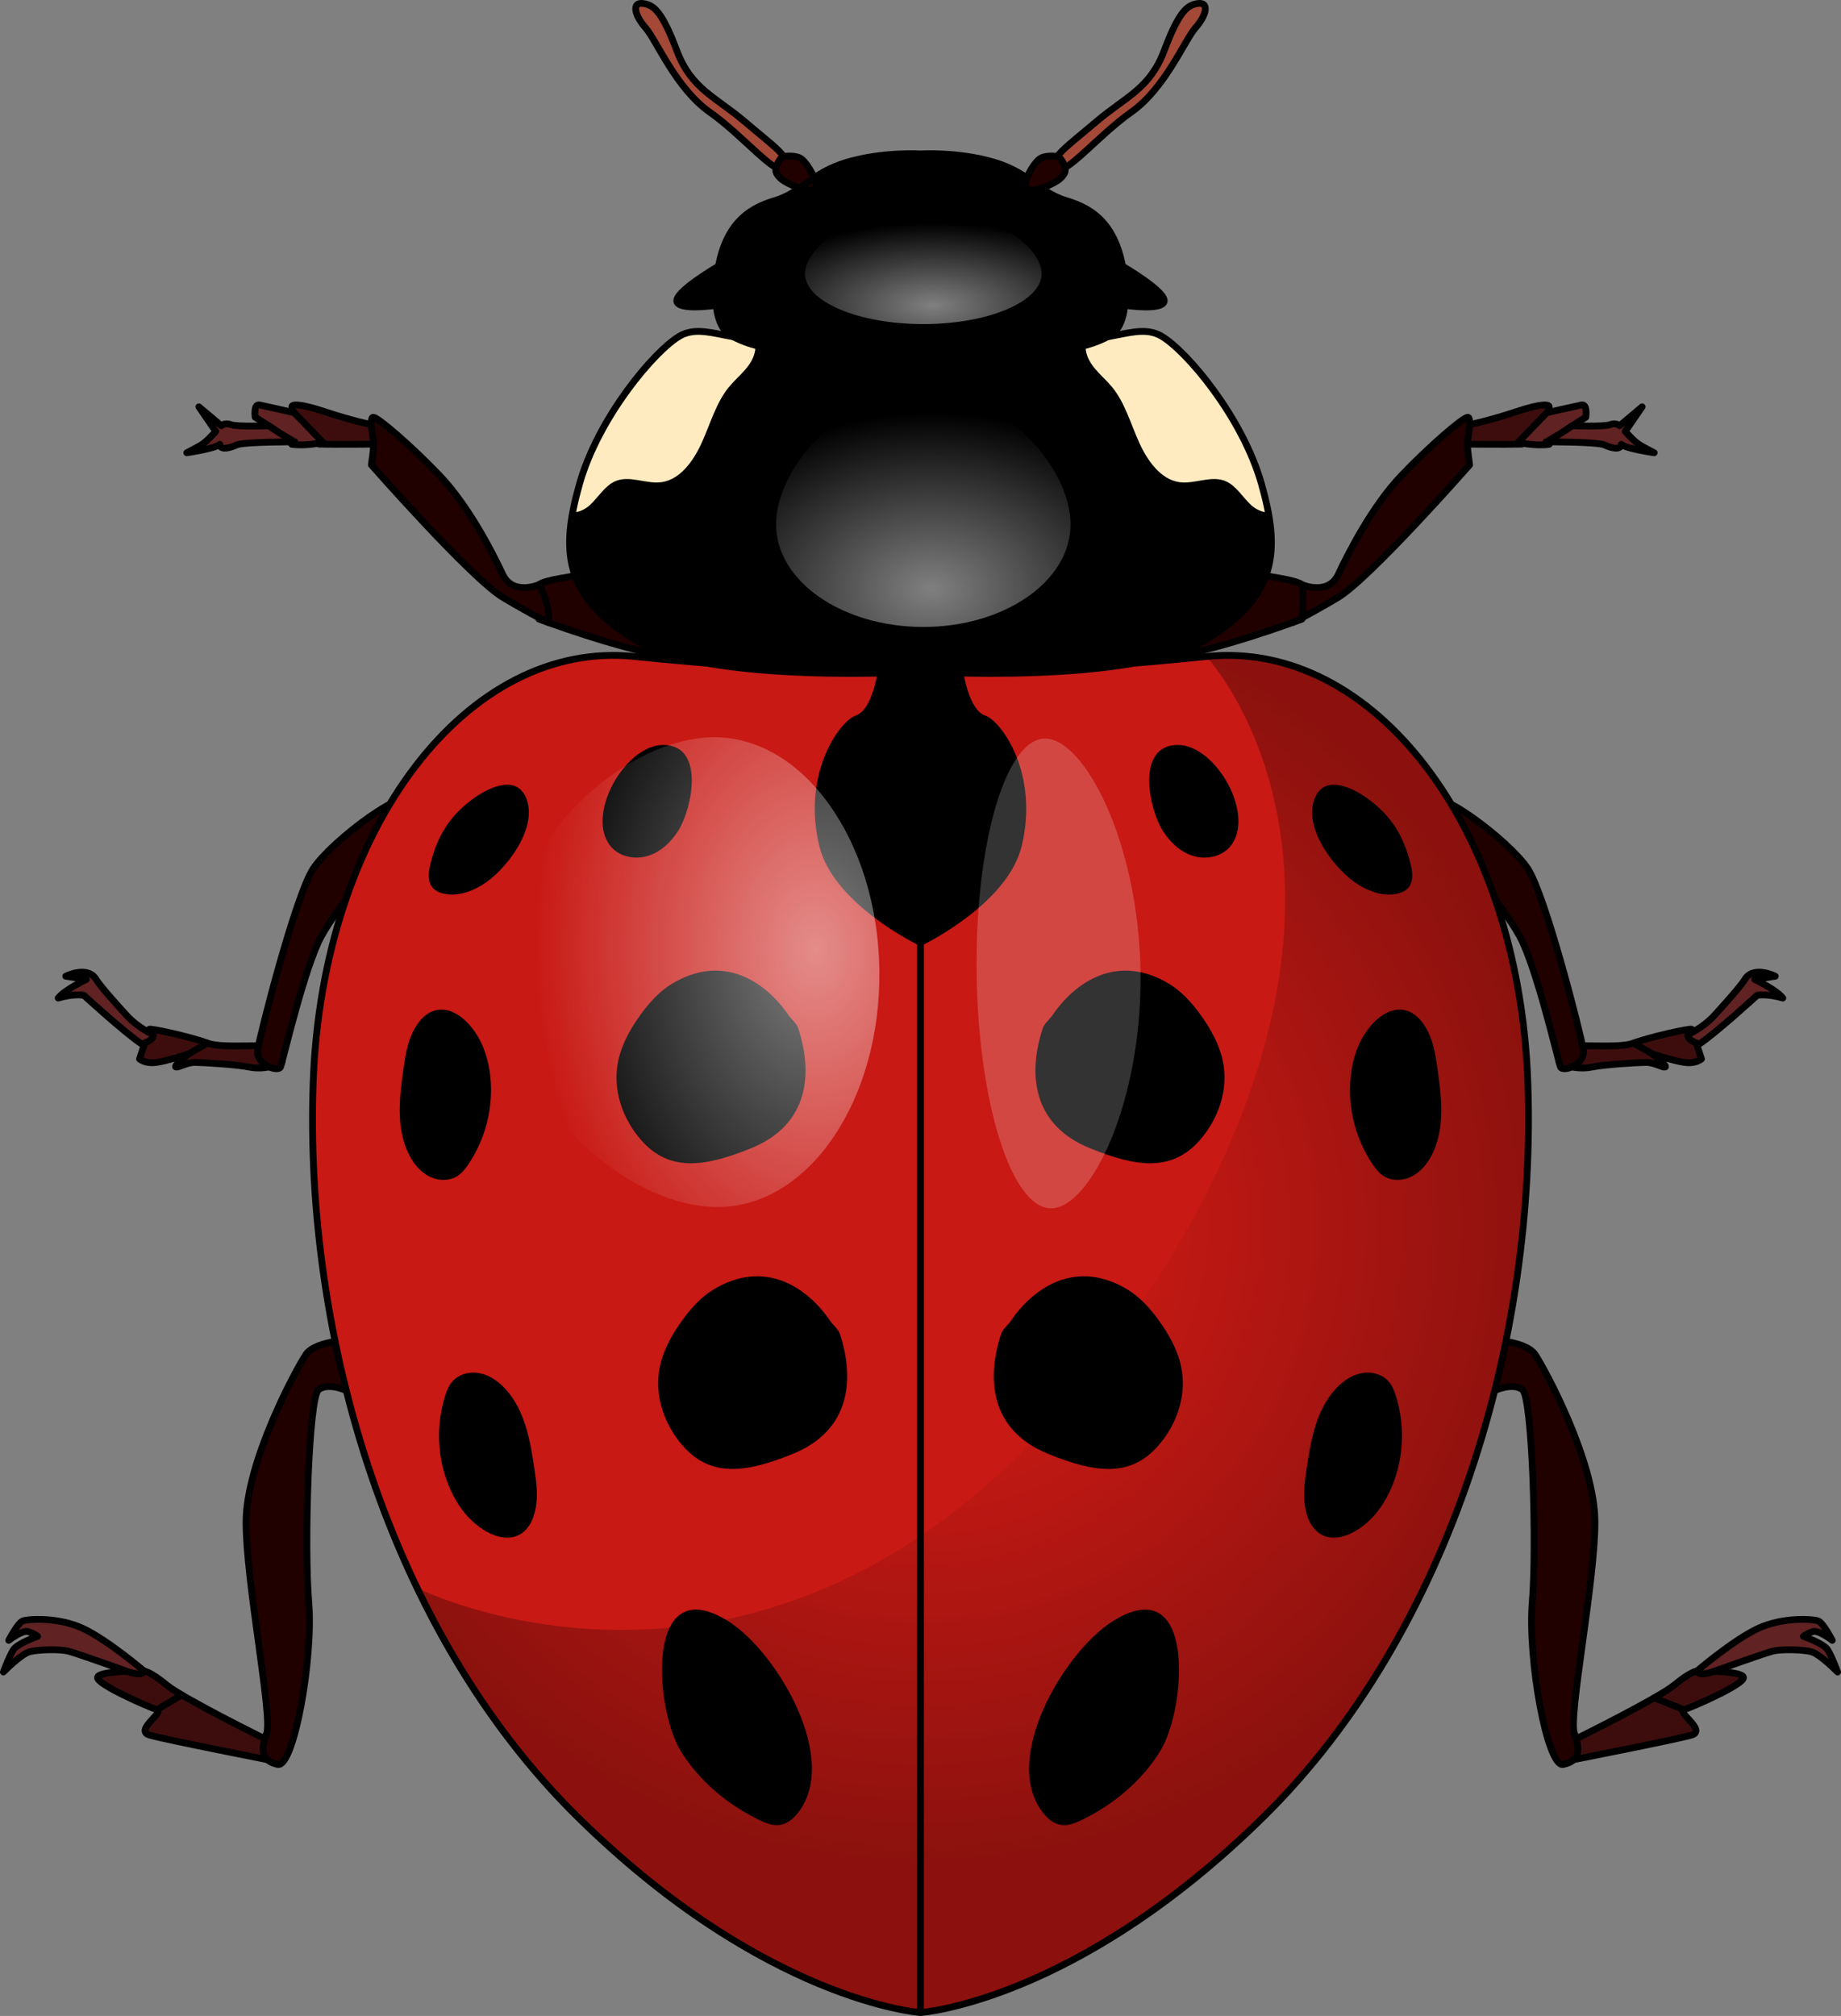 <?xml version="1.0" encoding="utf-8"?>
<!-- Generator: Adobe Illustrator 22.0.0, SVG Export Plug-In . SVG Version: 6.00 Build 0)  -->
<svg version="1.1" id="Layer_1" xmlns="http://www.w3.org/2000/svg" xmlns:xlink="http://www.w3.org/1999/xlink" x="0px" y="0px"
	 width="271.926px" height="297.699px" viewBox="0 0 271.926 297.699" enable-background="new 0 0 271.926 297.699"
	 xml:space="preserve">
<rect x="0" y="0" width="271.926" height="297.699" fill="#808080" stroke="none"/>
<g>
	<path fill="#3D0D0D" stroke="#000000" stroke-linecap="round" stroke-linejoin="round" stroke-miterlimit="10" d="M217.068,62.705
		c0,0,2.783-0.547,6.825-1.891s4.933-1.075,4.933-0.739c0,0.336-0.357,0.874-0.357,0.874s-3.566,3.898-3.685,4.638
		c-2.437,0.067-8.499,0-8.499,0S216.008,64.597,217.068,62.705z"/>
	<path fill="#602222" stroke="#000000" stroke-linecap="round" stroke-linejoin="round" stroke-miterlimit="10" d="M228.469,60.948
		c0,0,4.16-0.95,5.111-1.147s0.654,1.814,0.654,1.814s-4.933,2.955-5.409,4c-2.259,0.306-4.577-0.299-4.577-0.299L228.469,60.948z"
		/>
	<path fill="#602222" stroke="#000000" stroke-linecap="round" stroke-linejoin="round" stroke-miterlimit="10" d="M232.247,62.866
		c0,0,4.602,0.191,5.553-0.158c0.951-0.349,1.426,0.158,1.426,0.158l3.328-2.791l-2.496,3.629c0,0,1.308,1.51,2.14,1.998
		s2.14,1.161,2.14,1.161s-4.22-0.612-4.874-1.247c-0.059,0.911-1.486,0.557-2.496,0.087c-1.01-0.47-8.618-0.452-8.618-0.452
		S229.726,64.582,232.247,62.866z"/>
	<path fill="#3D0D0D" stroke="#000000" stroke-linecap="round" stroke-linejoin="round" stroke-miterlimit="10" d="M54.858,62.705
		c0,0-2.783-0.547-6.825-1.891S43.1,59.739,43.1,60.075c0,0.336,0.357,0.874,0.357,0.874s3.566,3.898,3.685,4.638
		c2.437,0.067,8.499,0,8.499,0S55.917,64.597,54.858,62.705z"/>
	<path fill="#602222" stroke="#000000" stroke-linecap="round" stroke-linejoin="round" stroke-miterlimit="10" d="M43.457,60.948
		c0,0-4.16-0.95-5.111-1.147c-0.951-0.197-0.654,1.814-0.654,1.814s4.933,2.955,5.409,4c2.259,0.306,4.577-0.299,4.577-0.299
		L43.457,60.948z"/>
	<path fill="#602222" stroke="#000000" stroke-linecap="round" stroke-linejoin="round" stroke-miterlimit="10" d="M39.678,62.866
		c0,0-4.602,0.191-5.553-0.158c-0.951-0.349-1.426,0.158-1.426,0.158l-3.328-2.791l2.496,3.629c0,0-1.308,1.51-2.14,1.998
		c-0.832,0.489-2.14,1.161-2.14,1.161s4.22-0.612,4.874-1.247c0.059,0.911,1.486,0.557,2.496,0.087s8.618-0.452,8.618-0.452
		S42.2,64.582,39.678,62.866z"/>
	<path fill="#3D0D0D" stroke="#000000" stroke-linecap="round" stroke-linejoin="round" stroke-miterlimit="10" d="M39.165,256.795
		c0,0-12.192-6.019-14.579-7.996s-3.321-2.043-3.321-2.043s-6.708-0.079-6.864,0.95c-0.156,1.029,7.676,4.427,8.804,4.766
		c1.128,0.339-3.447,3.083-1.098,3.758c2.349,0.675,18.369,3.817,18.369,3.817S41.713,258.073,39.165,256.795z"/>
	<path fill="#602222" stroke="#000000" stroke-linecap="round" stroke-linejoin="round" stroke-miterlimit="10" d="M21.265,246.756
		c0,0-5.257-4.5-8.942-6.252c-3.685-1.753-8.239-1.43-8.975-1.129s-2.057,2.856-2.057,2.856s2.003-1.55,2.849-1.296
		c0.846,0.254,1.418,0.703,1.418,0.703s-2.95,1.02-3.573,1.97S0.5,246.911,0.5,246.911s2.621-2.686,3.915-3.004
		s4.365-0.41,5.679-0.077s8.656,2.971,8.656,2.971S21.107,247.692,21.265,246.756z"/>
	<path fill="#3D0D0D" stroke="#000000" stroke-linecap="round" stroke-linejoin="round" stroke-miterlimit="10" d="M41.63,156.889
		c-1.495,0.814-3.381,1.009-4.97,0.667s-6.605-0.657-7.859-0.667s-2.508,0.841-2.843,0.667s1.923-1.931,1.923-1.931
		s-3.094,1.023-4.766,1.264c-1.672,0.241-2.508-0.512-2.508-0.512s1.378-4.158,1.441-4.378s6.167,1.117,8.592,2.037
		s9.448-0.099,10.368,0.809S41.63,156.889,41.63,156.889z"/>
	<path fill="#602222" stroke="#000000" stroke-linecap="round" stroke-linejoin="round" stroke-miterlimit="10" d="M22.618,152.778
		c0,0-2.215-0.977-3.903-2.82s-3.922-4.35-4.495-5.303c-1.289-2.142-4.512-0.493-4.512-0.493l3.046,0.466
		c0,0-3.217,1.536-4.16,2.756c2.452-0.695,3.792-0.402,3.792-0.402s6.014,5.509,8.544,7.19
		C22.992,153.508,22.618,152.778,22.618,152.778z"/>
	<path fill="#3D0D0D" stroke="#000000" stroke-linecap="round" stroke-linejoin="round" stroke-miterlimit="10" d="M232.761,256.795
		c0,0,12.192-6.019,14.579-7.996c2.388-1.978,3.321-2.043,3.321-2.043s6.708-0.079,6.864,0.95c0.155,1.029-7.676,4.427-8.804,4.766
		c-1.128,0.339,3.447,3.083,1.098,3.758c-2.349,0.675-18.369,3.817-18.369,3.817S230.212,258.073,232.761,256.795z"/>
	<path fill="#602222" stroke="#000000" stroke-linecap="round" stroke-linejoin="round" stroke-miterlimit="10" d="M250.661,246.756
		c0,0,5.257-4.5,8.942-6.252c3.685-1.753,8.239-1.43,8.975-1.129s2.057,2.856,2.057,2.856s-2.003-1.55-2.849-1.296
		c-0.846,0.254-1.418,0.703-1.418,0.703s2.95,1.02,3.573,1.97c0.624,0.95,1.485,3.304,1.485,3.304s-2.621-2.686-3.915-3.004
		s-4.365-0.41-5.679-0.077s-8.656,2.971-8.656,2.971S250.819,247.692,250.661,246.756z"/>
	<path fill="#3D0D0D" stroke="#000000" stroke-linecap="round" stroke-linejoin="round" stroke-miterlimit="10" d="M230.295,156.889
		c1.495,0.814,3.381,1.009,4.97,0.667s6.605-0.657,7.859-0.667c1.254-0.01,2.508,0.841,2.843,0.667s-1.923-1.931-1.923-1.931
		s3.094,1.023,4.766,1.264c1.672,0.241,2.508-0.512,2.508-0.512s-1.378-4.158-1.441-4.378s-6.167,1.117-8.592,2.037
		s-9.448-0.099-10.368,0.809S230.295,156.889,230.295,156.889z"/>
	<path fill="#602222" stroke="#000000" stroke-linecap="round" stroke-linejoin="round" stroke-miterlimit="10" d="M249.307,152.778
		c0,0,2.215-0.977,3.903-2.82s3.922-4.35,4.495-5.303c1.289-2.142,4.512-0.493,4.512-0.493l-3.046,0.466c0,0,3.217,1.536,4.16,2.756
		c-2.452-0.695-3.792-0.402-3.792-0.402s-6.014,5.509-8.544,7.19C248.934,153.508,249.307,152.778,249.307,152.778z"/>
	<path stroke="#000000" stroke-linecap="round" stroke-linejoin="round" stroke-miterlimit="10" d="M106.128,39.308
		c0,0-6.841,3.962-6.113,5.334s6.958,0.274,6.958,0.274L106.128,39.308z"/>
	<path stroke="#000000" stroke-linecap="round" stroke-linejoin="round" stroke-miterlimit="10" d="M165.797,39.308
		c0,0,6.841,3.962,6.113,5.334s-6.958,0.274-6.958,0.274L165.797,39.308z"/>
	<path d="M166.07,41.145c-0.857-7.754-4.462-10.298-8.552-11.509c-4.09-1.212-5.376-4.119-10.732-5.694
		c-5.357-1.575-10.824-1.211-10.824-1.211s-5.467-0.363-10.824,1.211c-5.357,1.575-6.642,4.483-10.732,5.694
		c-4.09,1.211-7.694,3.756-8.552,11.509c-0.857,7.754,2.45,8.584,2.45,8.584c11.342,5.919,27.658-3.496,27.658-3.496
		s16.316,9.415,27.657,3.496C163.62,49.729,166.927,48.898,166.07,41.145z"/>
	<path fill="#210000" stroke="#000000" stroke-linecap="round" stroke-linejoin="round" stroke-miterlimit="10" d="M192.318,86.333
		c0,0,3.857,1.687,5.357-1.519c1.5-3.206,5.035-10.111,9.32-14.594s8.999-8.48,9.749-8.602c0.75-0.121,0,3.15,0,3.998
		c0,0.848,0.333,3.029,0.333,3.029s-14.796,16.84-19.51,19.626s-6.636,3.657-6.636,3.657S190.496,89.605,192.318,86.333z"/>
	<path fill="#210000" stroke="#000000" stroke-linecap="round" stroke-linejoin="round" stroke-miterlimit="10" d="M186.211,84.88
		c0.749,0.208,5.249,0.727,6.107,1.454c0.321,2.544,0,5.088,0,5.088s-13.076,4.93-20.353,5.681
		C174.962,83.184,186.211,84.88,186.211,84.88z"/>
	<path fill="#210000" stroke="#000000" stroke-linecap="round" stroke-linejoin="round" stroke-miterlimit="10" d="M85.715,84.88
		c-0.749,0.208-5.249,0.727-6.107,1.454c-0.321,2.544,0,5.088,0,5.088s13.076,4.93,20.353,5.681
		C96.963,83.184,85.715,84.88,85.715,84.88z"/>
	<path fill="#210000" stroke="#000000" stroke-linecap="round" stroke-linejoin="round" stroke-miterlimit="10" d="M79.608,86.333
		c0,0-3.857,1.687-5.357-1.519c-1.5-3.206-5.035-10.111-9.32-14.594s-8.999-8.48-9.749-8.602c-0.75-0.121,0,3.15,0,3.998
		c0,0.848-0.333,3.029-0.333,3.029s14.796,16.84,19.51,19.626c4.714,2.786,6.636,3.657,6.636,3.657S81.429,89.605,79.608,86.333z"/>
	<path d="M186.318,71.432c-2.786-9.813-11.034-19.626-14.784-21.807s-8.356,1.696-14.891,0c-6.535-1.696-12.97-3.392-20.68-3.392
		c-7.71,0-14.145,1.696-20.68,3.392c-6.535,1.696-11.142-2.181-14.891,0S88.393,61.619,85.607,71.432s-2.464,16.597,8.356,23.14
		s41.999,4.603,41.999,4.603s31.179,1.939,41.999-4.603S189.104,81.245,186.318,71.432z"/>
	<path fill="#FFEBBF" d="M97.75,71.197c2.735-0.401,4.713-3.156,5.957-5.939c1.244-2.783,2.104-5.874,3.995-8.145
		c1.432-1.721,3.504-3.097,3.846-5.429c0.08-0.547,0.04-1.095-0.077-1.626c-4.587-0.088-8.105-2.162-11.079-0.432
		c-3.75,2.181-11.999,11.994-14.784,21.807c-0.421,1.482-0.769,2.894-1.022,4.247c0.897-0.005,1.882-0.472,2.589-1.138
		c1.225-1.155,2.163-2.783,3.644-3.453C92.984,70.108,95.435,71.536,97.75,71.197z"/>
	<path fill="#FFEBBF" d="M174.176,71.197c-2.735-0.401-4.713-3.156-5.957-5.939c-1.244-2.783-2.104-5.874-3.995-8.145
		c-1.432-1.721-3.504-3.097-3.846-5.429c-0.08-0.547-0.04-1.095,0.077-1.626c4.587-0.088,8.105-2.162,11.079-0.432
		c3.75,2.181,11.999,11.994,14.784,21.807c0.421,1.482,0.769,2.894,1.022,4.247c-0.897-0.005-1.882-0.472-2.589-1.138
		c-1.225-1.155-2.163-2.783-3.644-3.453C178.941,70.108,176.49,71.536,174.176,71.197z"/>
	<path fill="#210000" stroke="#000000" stroke-linecap="round" stroke-linejoin="round" stroke-miterlimit="10" d="M53.208,197.778
		c0,0-6.501-0.032-8.023,2.243c-1.522,2.275-8.812,15.811-8.843,24.684c-0.03,8.873,3.96,28.716,3.037,31.263
		c-0.922,2.547-0.764,4.041,1.625,4.592c2.39,0.551,5.3-15.664,4.604-23.956c-0.696-8.292-0.022-30.295,1.459-31.395
		c1.482-1.1,4.116,0.154,4.116,0.154L53.208,197.778z"/>
	<path fill="#210000" stroke="#000000" stroke-linecap="round" stroke-linejoin="round" stroke-miterlimit="10" d="M61.472,118.324
		c-0.92-2.974-12.572,5.907-15.21,9.948c-2.639,4.041-7.875,24.584-8.203,26.773s3.039,3.336,3.376,2.51
		c0.337-0.826,3.523-14.762,6.062-19.348c2.539-4.586,9.093-12.292,9.093-12.292S62.632,122.074,61.472,118.324z"/>
	<path fill="#210000" stroke="#000000" stroke-linecap="round" stroke-linejoin="round" stroke-miterlimit="10" d="M218.718,197.778
		c0,0,6.501-0.032,8.024,2.243c1.522,2.275,8.812,15.811,8.843,24.684c0.03,8.873-3.96,28.716-3.037,31.263
		c0.922,2.547,0.764,4.041-1.625,4.592c-2.39,0.551-5.3-15.664-4.604-23.956c0.696-8.292,0.022-30.295-1.459-31.395
		c-1.482-1.1-4.116,0.154-4.116,0.154L218.718,197.778z"/>
	<path fill="#210000" stroke="#000000" stroke-linecap="round" stroke-linejoin="round" stroke-miterlimit="10" d="M210.453,118.324
		c0.92-2.974,12.572,5.907,15.21,9.948c2.639,4.041,7.875,24.584,8.203,26.773s-3.039,3.336-3.376,2.51
		c-0.337-0.826-3.523-14.762-6.062-19.348c-2.539-4.586-9.093-12.292-9.093-12.292S209.293,122.074,210.453,118.324z"/>
	<path fill="#C81914" d="M93.733,96.947c-24.581-2.576-46.099,25.112-47.473,62.78c-1.375,37.668,11.231,81.131,38.964,108.497
		s50.739,28.975,50.739,28.975V99.174C135.963,99.174,118.315,99.522,93.733,96.947z"/>
	<radialGradient id="SVGID_1_" cx="136.157" cy="180.884" r="107.002" gradientUnits="userSpaceOnUse">
		<stop  offset="0.253" style="stop-color:#000000;stop-opacity:0"/>
		<stop  offset="0.874" style="stop-color:#000000"/>
	</radialGradient>
	<path opacity="0.3" fill="url(#SVGID_1_)" d="M61.621,234.507c6.049,12.584,13.896,24.138,23.603,33.717
		c27.733,27.366,50.739,28.975,50.739,28.975v-70.366C97.658,252.639,61.64,234.517,61.621,234.507z"/>
	<path fill="none" stroke="#000000" stroke-linecap="round" stroke-linejoin="round" stroke-miterlimit="10" d="M93.733,96.947
		c-24.581-2.576-46.099,25.112-47.473,62.78c-1.375,37.668,11.231,81.131,38.964,108.497s50.739,28.975,50.739,28.975V99.174
		C135.963,99.174,118.315,99.522,93.733,96.947z"/>
	<path fill="#A44937" stroke="#000000" stroke-linecap="round" stroke-linejoin="round" stroke-miterlimit="10" d="M115.926,24.789
		c0.953-1.503-1.474-3.029-5.879-6.784s-7.941-4.846-10.083-10.54s-3.358-6.617-4.714-6.906c-2.106-0.448-1.515,1.721,0.092,3.538
		s4.482,8.94,9.48,12.453C109.819,20.065,114.911,26.39,115.926,24.789z"/>
	<path fill="#210000" stroke="#000000" stroke-linecap="round" stroke-linejoin="round" stroke-miterlimit="10" d="M115.746,23.115
		c0,0,1.807-0.325,2.7,0.41c0.893,0.734,2.517,3.397,1.84,4.285c-0.677,0.888-4.114-0.673-4.925-1.408s-0.845-1.178-0.747-1.645
		C114.711,24.29,115.262,23.171,115.746,23.115z"/>
	<path d="M129.589,99.443c0,0-0.794,5.428-3.176,6.222c-2.382,0.794-7.997,8.57-5.395,19.276
		c2.122,8.732,14.944,14.782,14.944,14.782v-40.28H129.589z"/>
	<path d="M116.438,149.874c-3.387-4.95-9.664-9.154-17.217-4.579c-1.84,1.114-3.353,2.805-4.649,4.601
		c-1.468,2.034-2.724,4.294-3.243,6.703c-0.945,4.386,0.706,8.704,3.355,11.741c4.161,4.771,9.423,3.991,16.254,1.222
		c8.616-3.493,9.137-11.146,6.962-17.718C117.656,151.105,116.919,150.577,116.438,149.874z"/>
	<path d="M60.771,152.854c-0.666,1.543-0.92,3.228-1.161,4.892c-0.618,4.27-1.145,8.849,0.779,12.711
		c0.662,1.33,1.637,2.551,2.953,3.239c1.316,0.688,3.006,0.763,4.25-0.049c0.655-0.428,1.147-1.062,1.586-1.71
		c2.528-3.731,3.702-8.359,3.258-12.845c-0.239-2.421-0.957-4.835-2.367-6.817C67.055,148.037,62.942,147.828,60.771,152.854z"/>
	<path d="M122.591,195.014c-3.387-4.95-9.664-9.154-17.217-4.579c-1.84,1.114-3.353,2.805-4.649,4.601
		c-1.468,2.034-2.724,4.294-3.243,6.703c-0.945,4.386,0.706,8.704,3.355,11.741c4.161,4.771,9.423,3.991,16.254,1.222
		c8.616-3.493,9.137-11.146,6.962-17.718C123.809,196.245,123.072,195.717,122.591,195.014z"/>
	<path d="M79.223,222.042c0.202-1.669-0.033-3.357-0.273-5.021c-0.618-4.27-1.411-8.81-4.351-11.968
		c-1.012-1.087-2.293-1.982-3.75-2.269c-1.458-0.287-3.099,0.12-4.062,1.252c-0.507,0.596-0.798,1.344-1.036,2.089
		c-1.366,4.295-1.18,9.066,0.517,13.241c0.916,2.254,2.288,4.365,4.202,5.867C74.563,228.443,78.567,227.477,79.223,222.042z"/>
	<path d="M90.311,125.103c1.318,1.48,3.591,1.872,5.477,1.261c1.886-0.611,3.399-2.081,4.441-3.768
		c2.001-3.241,3.942-12.523-2.227-12.587C92.295,109.949,86.296,120.594,90.311,125.103z"/>
	<path d="M63.584,127.531c-0.318,1.249-0.481,2.747,0.42,3.668c0.377,0.386,0.894,0.607,1.418,0.738
		c1.935,0.484,3.993-0.172,5.705-1.195c3.455-2.065,8.195-8.152,6.705-12.584c-1.284-3.818-5.342-2.044-7.696-0.383
		C66.546,120.308,64.68,123.228,63.584,127.531z"/>
	<path d="M100.593,258.652c2.742,4.402,6.888,7.849,11.557,10.109c0.945,0.457,1.974,0.878,3.014,0.733
		c0.983-0.137,1.836-0.77,2.481-1.525c6.703-7.858-2.842-23.956-9.984-28.498C95.201,231.548,96.62,252.274,100.593,258.652z"/>
	<path fill="none" stroke="#000000" stroke-linecap="round" stroke-linejoin="round" stroke-miterlimit="10" d="M117.53,33.864
		c-0.001,0.173,0.006,0.362,0.104,0.495c0.104,0.142,0.28,0.18,0.441,0.209c0.621,0.112,1.309,0.209,1.833-0.184
		c0.418-0.313,0.653-0.889,1.099-1.149c0.421-0.246,0.928-0.153,1.395-0.24c0.524-0.097,0.993-0.42,1.427-0.766
		c2.57-2.047,0.249-5.244-2.23-4.063c-0.881,0.419-2.106,1.345-2.891,1.933C117.593,30.934,117.538,32.236,117.53,33.864z"/>
	<path fill="#C81914" d="M178.193,96.947c24.581-2.576,46.099,25.112,47.473,62.78c1.375,37.668-11.231,81.131-38.964,108.497
		s-50.739,28.975-50.739,28.975V99.174C135.963,99.174,153.611,99.522,178.193,96.947z"/>
	<radialGradient id="SVGID_2_" cx="136.157" cy="180.884" r="107.002" gradientUnits="userSpaceOnUse">
		<stop  offset="0.253" style="stop-color:#000000;stop-opacity:0"/>
		<stop  offset="0.874" style="stop-color:#000000"/>
	</radialGradient>
	<path opacity="0.3" fill="url(#SVGID_2_)" d="M164.952,197.778c-9.445,13.175-19.291,22.522-28.989,29.056v70.366
		c0,0,23.006-1.61,50.739-28.975s40.339-70.829,38.964-108.497c-1.256-34.411-19.324-60.478-41.179-62.768l-6.295-0.012
		C178.192,96.947,211.708,132.558,164.952,197.778z"/>
	<path fill="none" stroke="#000000" stroke-linecap="round" stroke-linejoin="round" stroke-miterlimit="10" d="M178.193,96.947
		c24.581-2.576,46.099,25.112,47.473,62.78c1.375,37.668-11.231,81.131-38.964,108.497s-50.739,28.975-50.739,28.975V99.174
		C135.963,99.174,153.611,99.522,178.193,96.947z"/>
	<path fill="none" stroke="#000000" stroke-linecap="round" stroke-linejoin="round" stroke-miterlimit="10" d="M186.318,71.432
		c-2.786-9.813-11.034-19.626-14.784-21.807s-8.356,1.696-14.891,0c-6.535-1.696-12.97-3.392-20.68-3.392
		c-7.71,0-14.145,1.696-20.68,3.392c-6.535,1.696-11.142-2.181-14.891,0S88.393,61.619,85.607,71.432s-2.464,16.597,8.356,23.14
		s41.999,4.603,41.999,4.603s31.179,1.939,41.999-4.603S189.104,81.245,186.318,71.432z"/>
	<path fill="none" stroke="#000000" stroke-linecap="round" stroke-linejoin="round" stroke-miterlimit="10" d="M166.07,41.145
		c-0.857-7.754-4.462-10.298-8.552-11.509c-4.09-1.212-5.376-4.119-10.732-5.694c-5.357-1.575-10.824-1.211-10.824-1.211
		s-5.467-0.363-10.824,1.211c-5.357,1.575-6.642,4.483-10.732,5.694c-4.09,1.211-7.694,3.756-8.552,11.509
		c-0.857,7.754,2.45,8.584,2.45,8.584c11.342,5.919,27.658-3.496,27.658-3.496s16.316,9.415,27.657,3.496
		C163.62,49.729,166.927,48.898,166.07,41.145z"/>
	<path fill="#A44937" stroke="#000000" stroke-linecap="round" stroke-linejoin="round" stroke-miterlimit="10" d="M156,24.789
		c-0.953-1.503,1.474-3.029,5.879-6.784s7.941-4.846,10.083-10.54s3.358-6.617,4.714-6.906c2.106-0.448,1.515,1.721-0.092,3.538
		c-1.607,1.817-4.482,8.94-9.48,12.453S157.015,26.39,156,24.789z"/>
	<path fill="#210000" stroke="#000000" stroke-linecap="round" stroke-linejoin="round" stroke-miterlimit="10" d="M156.18,23.115
		c0,0-1.807-0.325-2.7,0.41c-0.893,0.734-2.517,3.397-1.84,4.285c0.677,0.888,4.114-0.673,4.925-1.408s0.845-1.178,0.747-1.645
		C157.215,24.29,156.664,23.171,156.18,23.115z"/>
	<path d="M142.336,99.443c0,0,0.794,5.428,3.176,6.222c2.382,0.794,7.997,8.57,5.395,19.276
		c-2.122,8.732-14.944,14.782-14.944,14.782v-40.28H142.336z"/>
	<path d="M155.487,149.874c3.387-4.95,9.664-9.154,17.217-4.579c1.84,1.114,3.353,2.805,4.649,4.601
		c1.468,2.034,2.724,4.294,3.243,6.703c0.945,4.386-0.706,8.704-3.355,11.741c-4.161,4.771-9.423,3.991-16.254,1.222
		c-8.616-3.493-9.137-11.146-6.962-17.718C154.27,151.105,155.007,150.577,155.487,149.874z"/>
	<path d="M211.154,152.854c0.667,1.543,0.92,3.228,1.161,4.892c0.618,4.27,1.145,8.849-0.779,12.711
		c-0.662,1.33-1.637,2.551-2.953,3.239c-1.316,0.688-3.006,0.763-4.25-0.049c-0.655-0.428-1.147-1.062-1.586-1.71
		c-2.528-3.731-3.702-8.359-3.258-12.845c0.239-2.421,0.957-4.835,2.367-6.817C204.871,148.037,208.984,147.828,211.154,152.854z"/>
	<path d="M149.334,195.014c3.387-4.95,9.664-9.154,17.217-4.579c1.84,1.114,3.353,2.805,4.649,4.601
		c1.468,2.034,2.724,4.294,3.243,6.703c0.945,4.386-0.706,8.704-3.355,11.741c-4.161,4.771-9.423,3.991-16.254,1.222
		c-8.616-3.493-9.137-11.146-6.962-17.718C148.117,196.245,148.853,195.717,149.334,195.014z"/>
	<path d="M192.702,222.042c-0.202-1.669,0.033-3.357,0.273-5.021c0.618-4.27,1.411-8.81,4.351-11.968
		c1.012-1.087,2.293-1.982,3.75-2.269c1.458-0.287,3.099,0.12,4.062,1.252c0.507,0.596,0.798,1.344,1.036,2.089
		c1.366,4.295,1.18,9.066-0.517,13.241c-0.916,2.254-2.288,4.365-4.202,5.867C197.363,228.443,193.359,227.477,192.702,222.042z"/>
	<path d="M181.615,125.103c-1.318,1.48-3.591,1.872-5.477,1.261c-1.886-0.611-3.399-2.081-4.441-3.768
		c-2.001-3.241-3.942-12.523,2.227-12.587C179.631,109.949,185.63,120.594,181.615,125.103z"/>
	<path d="M208.342,127.531c0.318,1.249,0.481,2.747-0.42,3.668c-0.377,0.386-0.894,0.607-1.418,0.738
		c-1.935,0.484-3.993-0.172-5.705-1.195c-3.455-2.065-8.195-8.152-6.705-12.584c1.284-3.818,5.342-2.044,7.696-0.383
		C205.38,120.308,207.246,123.228,208.342,127.531z"/>
	<path d="M171.333,258.652c-2.742,4.402-6.888,7.849-11.557,10.109c-0.945,0.457-1.974,0.878-3.014,0.733
		c-0.983-0.137-1.836-0.77-2.481-1.525c-6.703-7.858,2.842-23.956,9.984-28.498C176.725,231.548,175.306,252.274,171.333,258.652z"
		/>
	<path fill="none" stroke="#000000" stroke-linecap="round" stroke-linejoin="round" stroke-miterlimit="10" d="M154.395,33.864
		c0.001,0.173-0.006,0.362-0.104,0.495c-0.104,0.142-0.28,0.18-0.441,0.209c-0.621,0.112-1.309,0.209-1.833-0.184
		c-0.418-0.313-0.653-0.889-1.099-1.149c-0.421-0.246-0.928-0.153-1.395-0.24c-0.524-0.097-0.993-0.42-1.427-0.766
		c-2.57-2.047-0.249-5.244,2.23-4.063c0.881,0.419,2.106,1.345,2.891,1.933C154.333,30.934,154.387,32.236,154.395,33.864z"/>
	
		<radialGradient id="SVGID_3_" cx="2245.59" cy="87.009" r="26.093" gradientTransform="matrix(1.437 0 0 1 -3089.339 0)" gradientUnits="userSpaceOnUse">
		<stop  offset="0" style="stop-color:#FFFFFF"/>
		<stop  offset="1" style="stop-color:#FFFFFF;stop-opacity:0"/>
	</radialGradient>
	<path opacity="0.5" fill="url(#SVGID_3_)" d="M158.127,77.446c0,8.36-9.737,15.138-21.748,15.138s-21.748-6.777-21.748-15.138
		s9.737-19.61,21.748-19.61S158.127,69.086,158.127,77.446z"/>
	
		<radialGradient id="SVGID_4_" cx="5390.059" cy="-9328.56" r="41.617" gradientTransform="matrix(-0.02 -1.437 1 -0.014 9556.828 7755.34)" gradientUnits="userSpaceOnUse">
		<stop  offset="0" style="stop-color:#FFFFFF"/>
		<stop  offset="1" style="stop-color:#FFFFFF;stop-opacity:0"/>
	</radialGradient>
	<path opacity="0.5" fill="url(#SVGID_4_)" d="M105.26,108.872c13.333-0.186,24.359,15.192,24.627,34.348
		c0.268,19.156-10.324,34.836-23.657,35.023S74.738,163.15,74.47,143.994S91.927,109.058,105.26,108.872z"/>
	<path opacity="0.2" fill="#FFFFFF" d="M155.286,178.432c-5.824,0.081-10.761-15.382-11.029-34.538
		c-0.268-19.156,4.236-34.751,10.06-34.833c5.824-0.081,13.877,15.338,14.144,34.494S161.11,178.351,155.286,178.432z"/>
	
		<radialGradient id="SVGID_5_" cx="2245.759" cy="1638.522" r="19.808" gradientTransform="matrix(1.437 0 0 0.613 -3089.339 -959.332)" gradientUnits="userSpaceOnUse">
		<stop  offset="0" style="stop-color:#FFFFFF"/>
		<stop  offset="1" style="stop-color:#FFFFFF;stop-opacity:0"/>
	</radialGradient>
	<path opacity="0.5" fill="url(#SVGID_5_)" d="M153.85,40.409c0,4.114-7.822,7.45-17.472,7.45c-9.649,0-17.472-3.335-17.472-7.45
		s7.822-9.651,17.472-9.651C146.028,30.758,153.85,36.294,153.85,40.409z"/>
	
		<line fill="#3D0D0D" stroke="#000000" stroke-linecap="round" stroke-linejoin="round" stroke-miterlimit="10" x1="248.72" y1="252.472" x2="244.338" y2="250.72"/>
	
		<line fill="#3D0D0D" stroke="#000000" stroke-linecap="round" stroke-linejoin="round" stroke-miterlimit="10" x1="23.205" y1="252.472" x2="26.846" y2="250.288"/>
	
		<line fill="#3D0D0D" stroke="#000000" stroke-linecap="round" stroke-linejoin="round" stroke-miterlimit="10" x1="27.881" y1="155.625" x2="30.64" y2="154.036"/>
	
		<line fill="#3D0D0D" stroke="#000000" stroke-linecap="round" stroke-linejoin="round" stroke-miterlimit="10" x1="244.044" y1="155.625" x2="241.285" y2="154.036"/>
</g>
</svg>
